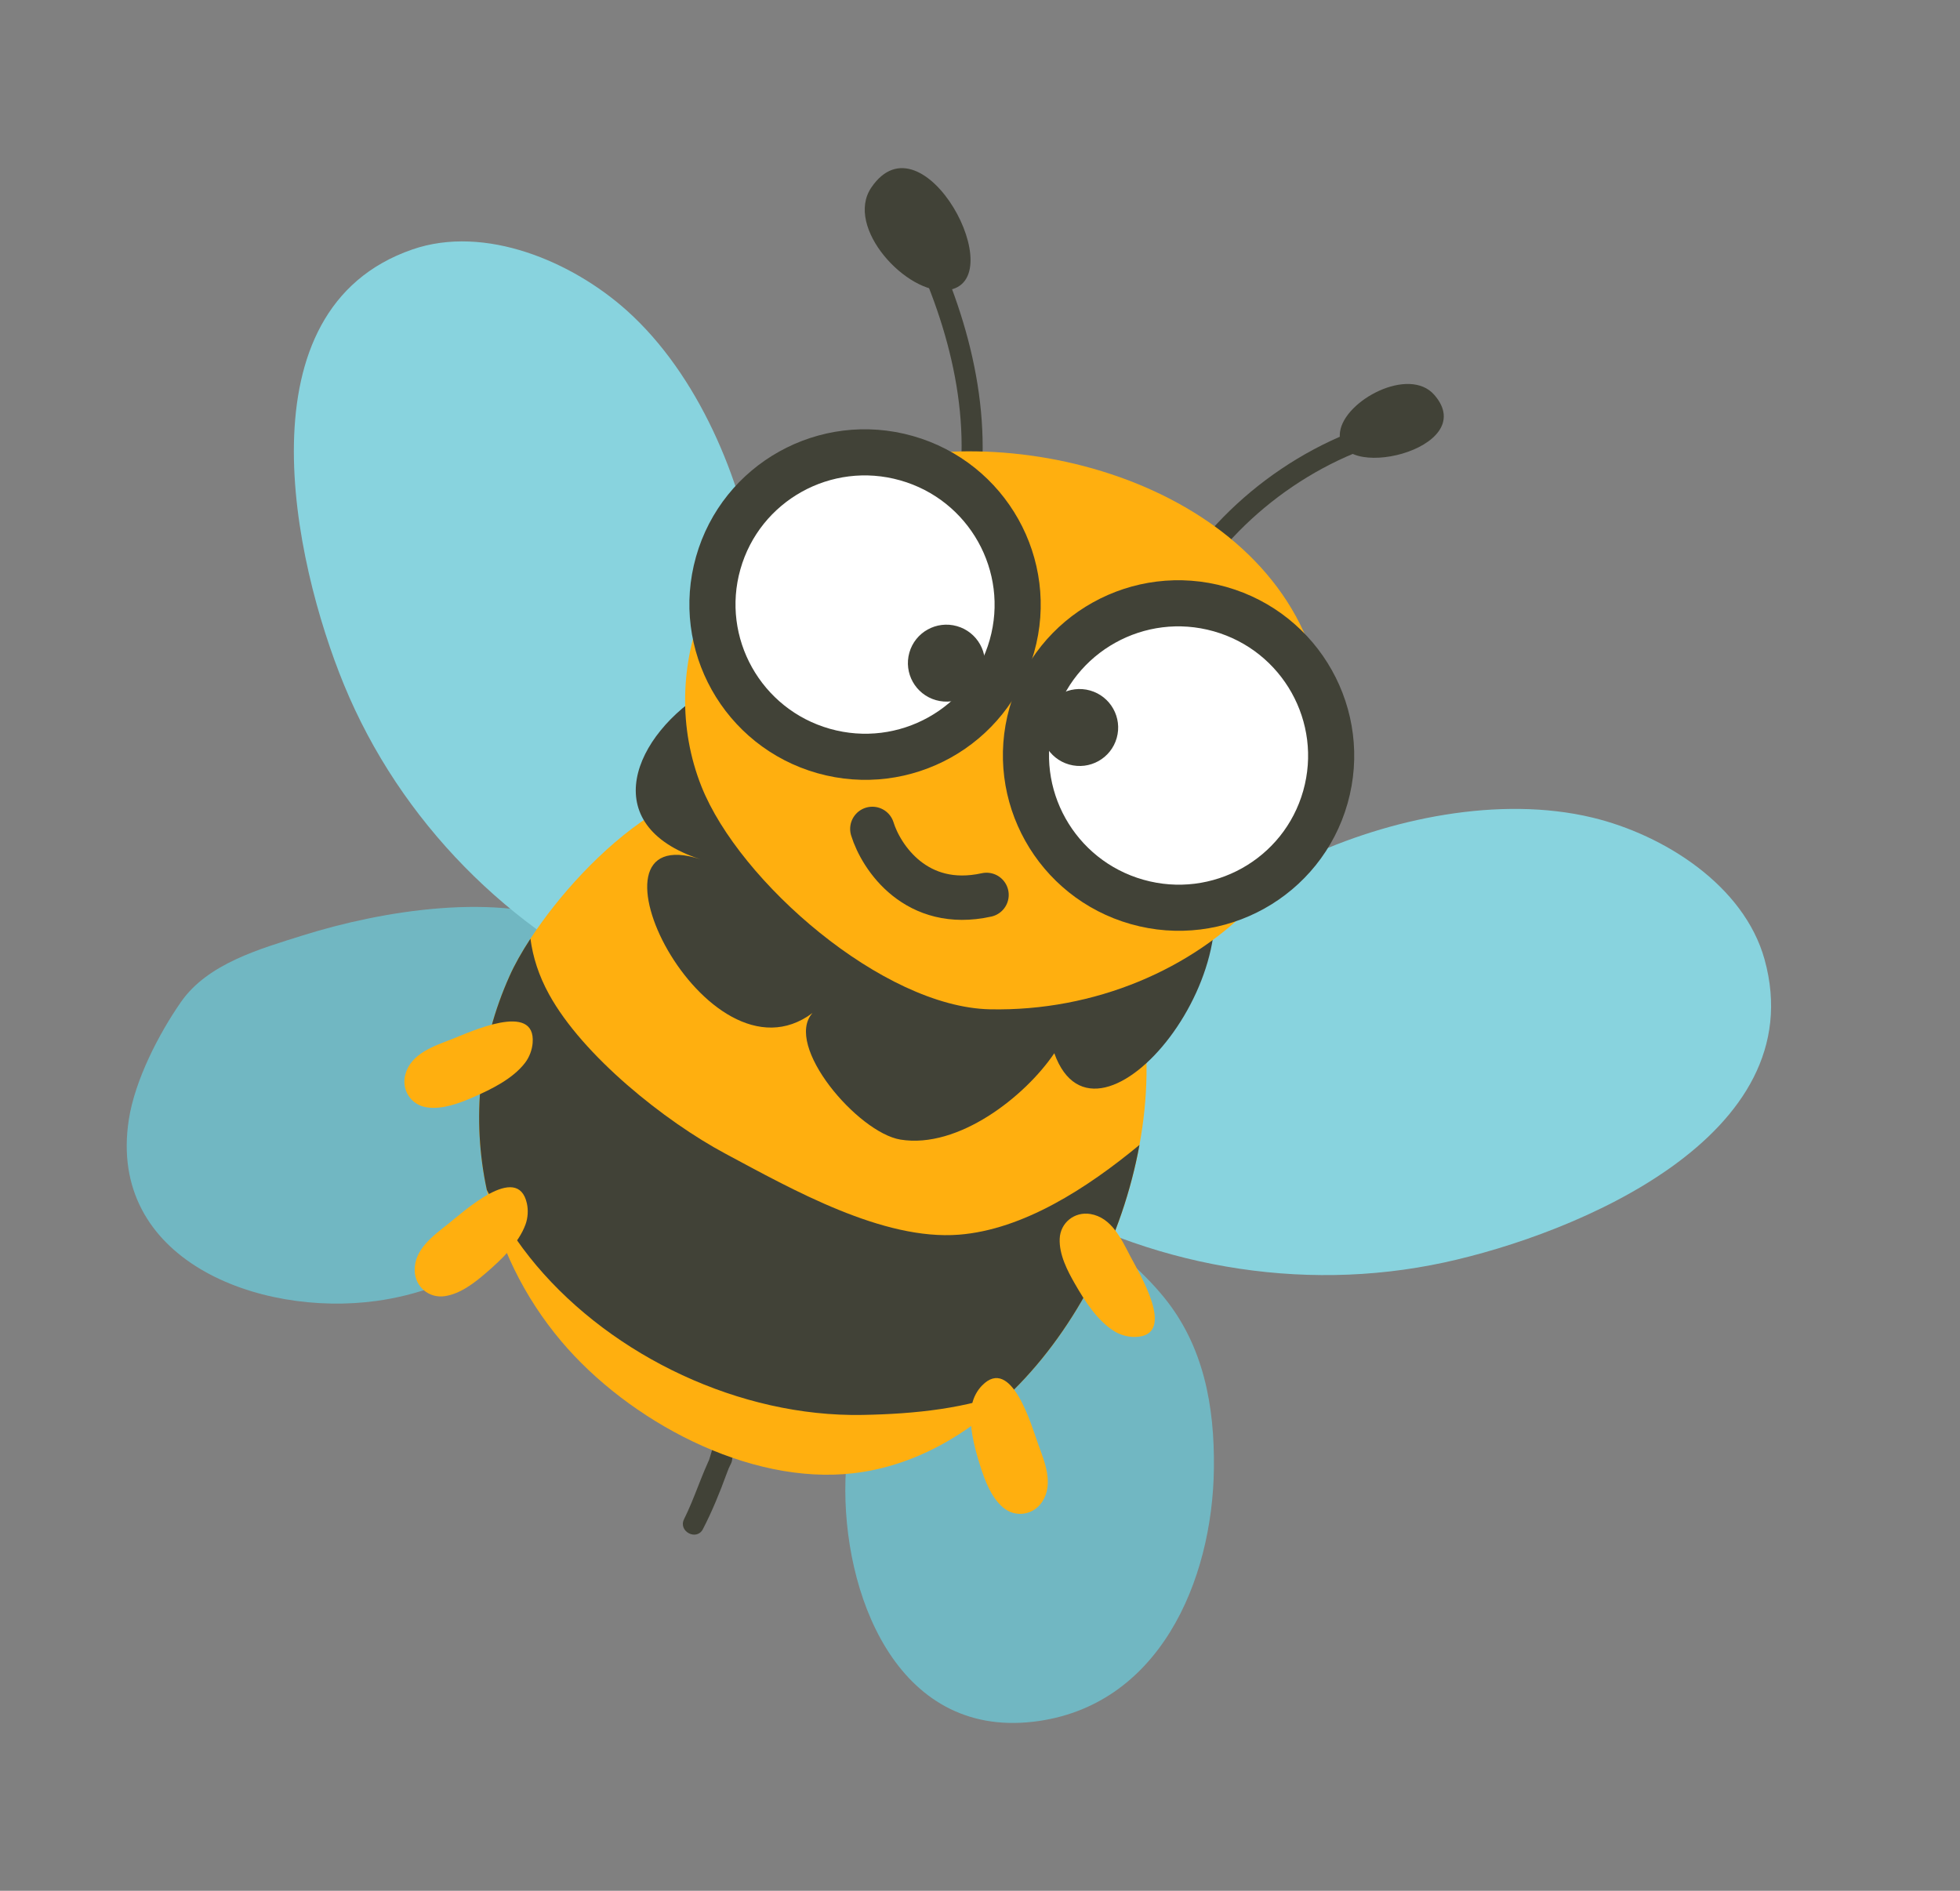 <svg width="85" height="82" viewBox="0 0 85 82" fill="none" xmlns="http://www.w3.org/2000/svg">
<rect x="0" y="0" width="85" height="82" fill="#808080" stroke="none"/>
<g clip-path="url(#clip0_6548_49306)">
<path d="M41.16 52.188C39.184 55.943 36.795 59.863 36.665 64.176C36.52 69.033 38.843 75.353 44.795 74.669C50.258 74.041 52.589 68.561 52.644 63.672C52.675 60.97 52.197 58.352 50.458 56.236C48.474 53.82 45.591 52.362 43.235 50.362L41.158 52.189L41.16 52.188Z" fill="#71B7C2"/>
<path d="M25.073 40.129C21.646 38.638 16.522 39.501 13.136 40.565C11.281 41.148 9.012 41.785 7.854 43.445C6.871 44.855 5.851 46.856 5.588 48.545C4.64 54.632 11.204 57.125 16.328 56.418C23.234 55.467 27.766 48.881 29.384 42.531L25.075 40.13L25.073 40.129Z" fill="#71B7C2"/>
<path d="M30.245 37.843C31.197 37.449 31.733 35.826 32.109 34.904C33.402 31.736 33.365 28.112 32.818 24.777C32.158 20.756 30.274 16.242 27.191 13.474C24.822 11.346 21.038 9.727 17.881 10.819C10.349 13.422 12.712 24.325 14.917 29.694C17.346 35.605 22.09 40.397 27.936 43.022L30.245 37.843V37.843Z" fill="#88D3DE"/>
<path d="M47.222 46.758C47.008 45.751 48.043 44.391 48.592 43.557C50.472 40.697 53.482 38.674 56.543 37.234C60.233 35.498 65.025 34.489 69.056 35.456C72.155 36.2 75.635 38.396 76.525 41.611C78.647 49.282 68.313 53.521 62.634 54.75C56.381 56.102 49.74 54.915 44.258 51.593L47.222 46.759L47.222 46.758Z" fill="#88D3DE"/>
<path d="M50.287 31.938C50.36 31.977 50.433 32.014 50.506 32.051C50.729 32.169 51.013 32.08 51.13 31.857C51.246 31.634 51.157 31.352 50.934 31.235C50.861 31.195 50.788 31.158 50.715 31.121C50.492 31.004 50.209 31.092 50.092 31.315C49.975 31.538 50.064 31.821 50.287 31.938Z" fill="#414237"/>
<path d="M31.047 62.663C30.9 62.525 30.978 62.378 30.942 62.613C30.922 62.735 30.886 62.855 30.854 62.974C30.748 63.361 30.601 63.736 30.455 64.108C30.218 64.709 29.963 65.308 29.666 65.882C29.94 66.026 30.212 66.168 30.485 66.312C30.945 65.389 31.237 64.398 31.699 63.476C31.967 62.946 31.148 62.514 30.88 63.046C30.417 63.968 30.127 64.959 29.666 65.882C29.401 66.413 30.213 66.841 30.485 66.312C30.881 65.545 31.212 64.736 31.507 63.926C31.685 63.435 32.17 62.449 31.681 61.991C31.244 61.584 30.614 62.259 31.048 62.663L31.047 62.663Z" fill="#414237"/>
<path d="M41.068 12.588C43.961 12.251 40.02 4.84 37.787 8.133C36.61 9.868 39.341 12.79 41.067 12.588L41.068 12.588Z" fill="#414237"/>
<path d="M58.114 18.723C57.788 21.005 64.28 19.506 62.202 17.125C61.107 15.869 58.308 17.361 58.115 18.722L58.114 18.723Z" fill="#414237"/>
<path d="M51.835 25.408C53.976 22.043 57.682 19.49 61.633 18.812C62.211 18.713 62.179 17.79 61.591 17.89C57.29 18.63 53.353 21.309 51.018 24.979C50.699 25.482 51.519 25.907 51.837 25.409L51.835 25.408Z" fill="#414237"/>
<path d="M42.533 21.009C42.976 16.781 41.594 12.535 39.605 8.846C39.321 8.321 38.54 8.813 38.82 9.334C40.682 12.79 42.043 16.845 41.628 20.812C41.567 21.396 42.47 21.601 42.531 21.011L42.533 21.009Z" fill="#414237"/>
<path d="M43.958 60.284C41.988 62.242 39.617 63.586 37.018 63.89C32.453 64.426 27.244 61.605 24.347 58.174C22.707 56.232 21.621 53.97 21.112 51.604C20.453 48.533 20.767 45.285 22.102 42.319C22.315 41.84 22.623 41.292 23.004 40.708C25.379 37.073 30.621 32.137 34.485 34.74L47.189 38.597C49.593 41.468 50.164 45.575 49.416 49.652C48.69 53.616 46.714 57.549 43.956 60.283L43.958 60.284Z" fill="#FFAF0F"/>
<path d="M43.958 60.284C41.96 61.081 39.714 61.32 37.393 61.362C32.097 61.455 26.593 58.83 23.258 54.876C22.455 53.926 21.727 52.813 21.112 51.604C20.454 48.533 20.767 45.285 22.102 42.319C22.315 41.84 22.623 41.291 23.004 40.708C23.108 41.496 23.359 42.303 23.812 43.124C25.277 45.79 28.833 48.627 31.453 50.029C34.359 51.584 38.278 53.806 41.592 53.545C44.37 53.325 47.144 51.532 49.416 49.652C48.69 53.616 46.714 57.549 43.956 60.283L43.958 60.284Z" fill="#414237"/>
<path d="M45.058 30.288C40.714 28.038 35.079 27.31 30.706 29.925C27.471 31.858 25.817 35.782 30.372 37.263C24.746 35.435 30.616 47.398 35.238 43.929C33.974 45.334 37.201 49.12 39.053 49.422C41.555 49.828 44.448 47.562 45.722 45.676C47.591 50.884 55.181 41.564 51.859 36.745C50.113 34.212 48 31.815 45.059 30.292L45.058 30.288Z" fill="#414237"/>
<path d="M56.83 28.106C59.914 36.41 52.032 43.961 42.93 43.771C38.299 43.674 32.065 38.243 30.42 34.107C28.411 29.047 30.815 22.983 35.837 20.769C42.591 17.792 53.976 20.421 56.831 28.106L56.83 28.106Z" fill="#FFAF0F"/>
<path d="M37.831 35.948C38.213 37.182 39.739 39.481 42.783 38.81" stroke="#414237" stroke-width="1.925" stroke-linecap="round"/>
<path d="M40.914 28.441C40.48 27.616 39.175 26.237 37.426 27.327" stroke="#414237" stroke-width="1.925" stroke-linecap="round"/>
<path d="M49.85 33.842C49.808 32.911 49.211 31.112 47.163 31.358" stroke="#414237" stroke-width="1.925" stroke-linecap="round"/>
<path d="M43.883 28.022C42.891 31.526 39.237 33.564 35.717 32.568C32.198 31.571 30.155 27.919 31.147 24.415C32.139 20.911 35.794 18.873 39.313 19.87C42.832 20.866 44.876 24.518 43.883 28.022Z" fill="white" stroke="#414237" stroke-width="2"/>
<path d="M57.479 34.569C56.487 38.073 52.833 40.111 49.313 39.114C45.794 38.118 43.751 34.466 44.743 30.962C45.735 27.458 49.39 25.42 52.909 26.416C56.428 27.413 58.471 31.064 57.479 34.569Z" fill="white" stroke="#414237" stroke-width="2"/>
<ellipse cx="41.045" cy="28.759" rx="1.672" ry="1.668" transform="rotate(15.811 41.045 28.759)" fill="#414237"/>
<ellipse cx="46.82" cy="31.55" rx="1.672" ry="1.668" transform="rotate(15.811 46.82 31.55)" fill="#414237"/>
<path fill-rule="evenodd" clip-rule="evenodd" d="M42.588 60.087C43.872 58.768 44.745 61.861 45.023 62.629C45.307 63.408 45.708 64.355 45.195 65.132C44.813 65.71 44.036 65.83 43.501 65.376C42.977 64.93 42.708 64.197 42.506 63.559C42.249 62.745 41.983 61.751 42.157 60.898C42.219 60.595 42.379 60.301 42.588 60.087Z" fill="#FFAF0F"/>
<path fill-rule="evenodd" clip-rule="evenodd" d="M22.849 52.186C22.447 50.389 20.082 52.566 19.442 53.073C18.791 53.589 17.954 54.184 17.984 55.115C18.006 55.807 18.604 56.317 19.298 56.21C19.978 56.106 20.592 55.623 21.098 55.185C21.743 54.627 22.491 53.92 22.79 53.102C22.896 52.812 22.914 52.478 22.849 52.186Z" fill="#FFAF0F"/>
<path fill-rule="evenodd" clip-rule="evenodd" d="M23.099 45.234C23.249 43.4 20.342 44.777 19.58 45.072C18.806 45.371 17.828 45.692 17.58 46.589C17.395 47.256 17.815 47.92 18.509 48.023C19.19 48.125 19.92 47.846 20.534 47.578C21.316 47.236 22.241 46.783 22.771 46.091C22.959 45.845 23.074 45.532 23.099 45.234Z" fill="#FFAF0F"/>
<path fill-rule="evenodd" clip-rule="evenodd" d="M49.235 57.98C51.079 57.934 49.391 55.197 49.014 54.472C48.632 53.736 48.206 52.8 47.285 52.648C46.6 52.536 45.984 53.023 45.956 53.723C45.929 54.409 46.287 55.104 46.621 55.684C47.046 56.424 47.598 57.293 48.346 57.745C48.611 57.905 48.936 57.987 49.235 57.98Z" fill="#FFAF0F"/>
</g>
<defs>
<clipPath id="clip0_6548_49306">
<rect width="69" height="65" fill="white" transform="translate(17.71) rotate(15.811)"/>
</clipPath>
</defs>
</svg>
